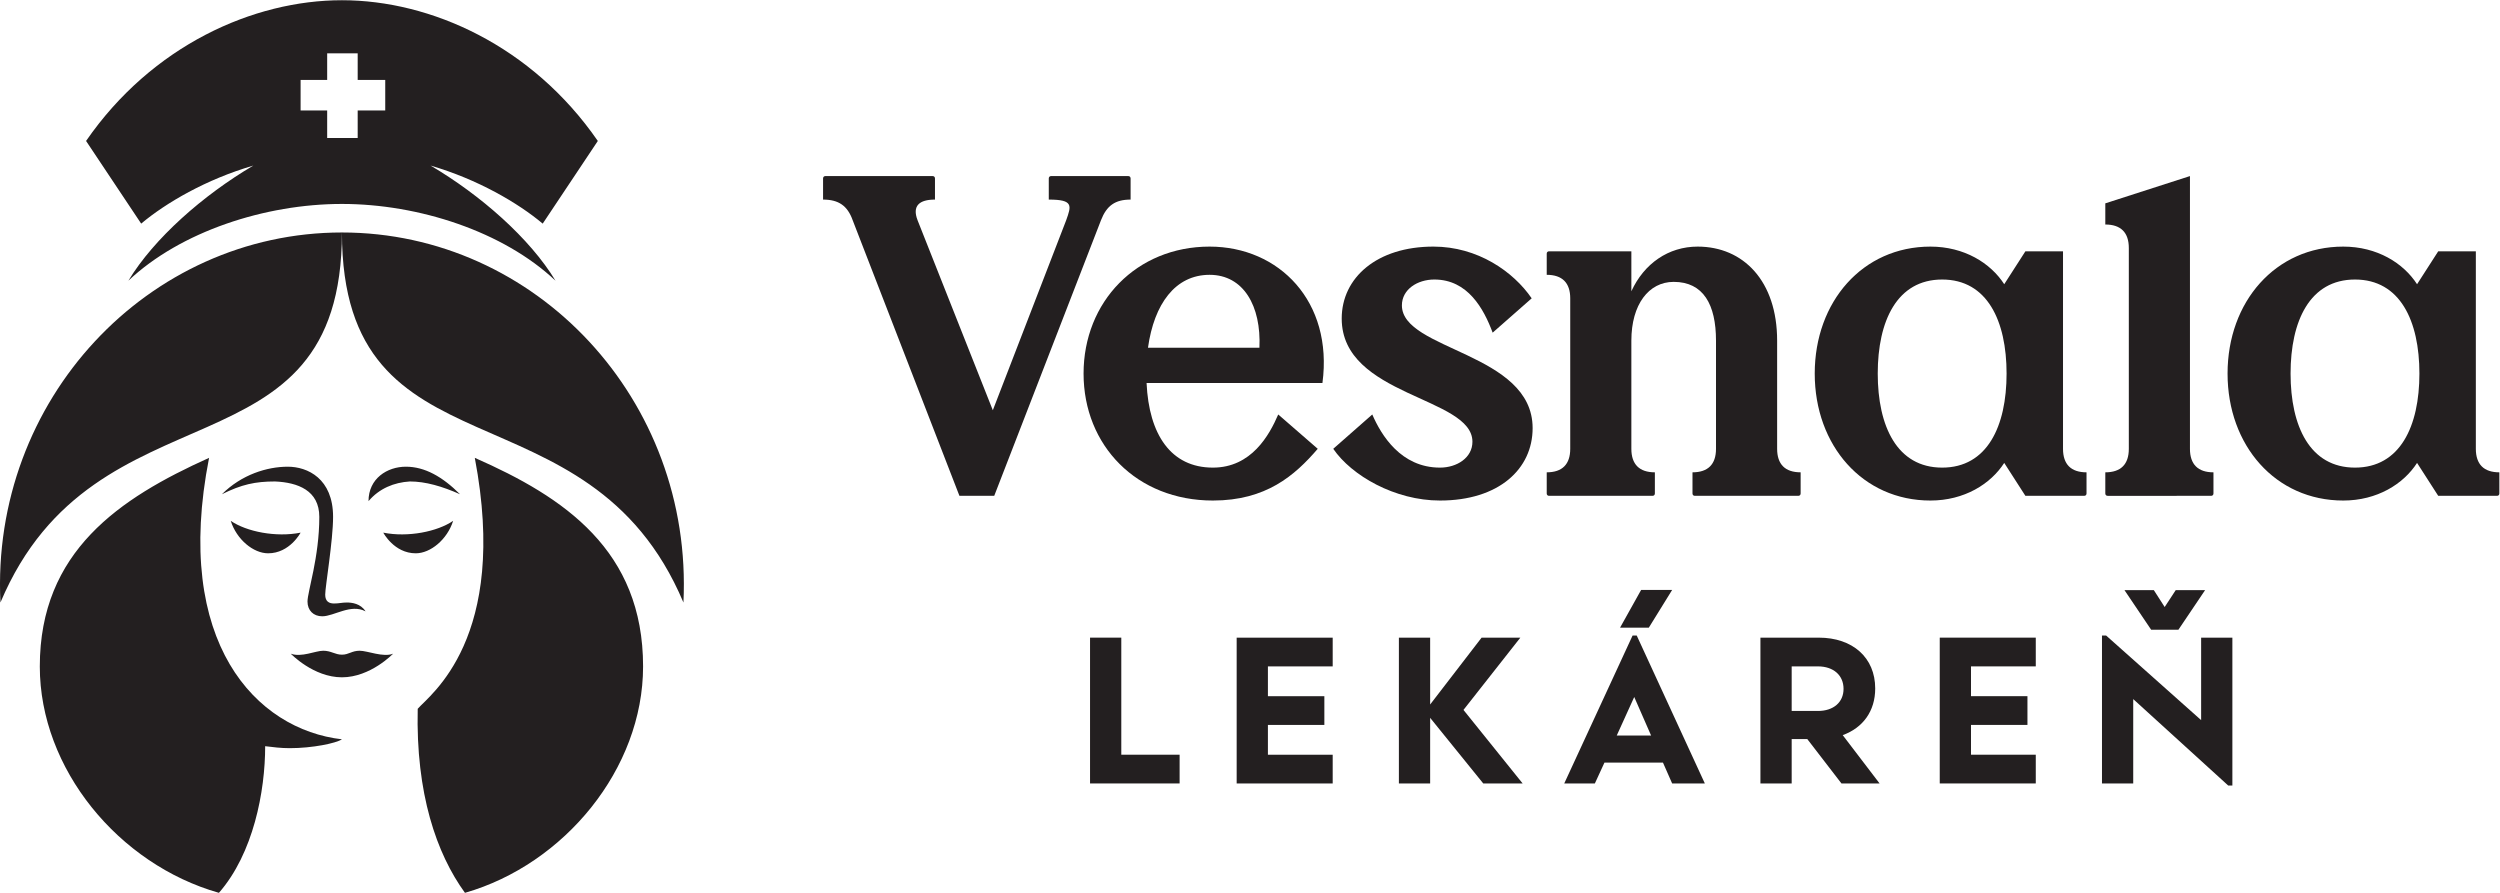 <?xml version="1.0" encoding="UTF-8" standalone="no"?>
<svg
   xmlns:dc="http://purl.org/dc/elements/1.1/"
   xmlns:cc="http://creativecommons.org/ns#"
   xmlns:rdf="http://www.w3.org/1999/02/22-rdf-syntax-ns#"
   xmlns:svg="http://www.w3.org/2000/svg"
   xmlns="http://www.w3.org/2000/svg"
   viewBox="0 0 826.92 295.32"
   height="295.32"
   width="826.92"
   xml:space="preserve"
   id="svg2"
   version="1.1"><defs
     id="defs6" /><g
     transform="matrix(1.333,0,0,-1.333,0,295.32)"
     id="g10"><g
       transform="scale(0.1)"
       id="g12"><path
         id="path14"
         style="fill:#231f20;fill-opacity:1;fill-rule:nonzero;stroke:none"
         d="m 1595.72,561.66 c 0,-253.961 -195.36,-490.84 -442,-561.66 -70.82,97.68 -122.1,246.641 -117.22,456.648 29.31,34.192 227.11,173.391 141.63,622.712 222.23,-97.669 417.59,-229.551 417.59,-517.7 m -564.1,280.832 c -53.725,0 -80.585,51.278 -80.585,51.278 61.045,-12.211 134.305,2.441 173.375,29.312 -14.65,-46.402 -56.16,-80.59 -92.79,-80.59 m -14.66,178.268 c -39.065,-2.44 -75.694,-17.1 -102.554,-48.85 0,56.18 46.399,85.48 92.784,85.48 46.4,0 90.36,-24.42 134.31,-68.378 -43.95,19.528 -85.47,31.748 -124.54,31.748 m 678.89,-300.369 c -236.88,561.659 -847.385,293.039 -847.385,918.189 481.075,0 871.795,-415.13 847.385,-918.189 M 745.906,1941.4 h 65.93 v -68.38 h 75.711 v 68.38 h 68.379 v 75.7 h -68.379 v 65.94 h -75.711 v -65.94 h -65.93 z M 975.453,593.41 c 0,0 -56.168,-58.621 -126.988,-58.621 -70.82,0 -126.981,58.621 -126.981,58.621 26.86,-9.781 61.051,7.32 80.59,7.32 19.531,0 29.289,-9.761 46.391,-9.761 17.09,0 24.422,9.761 43.961,9.761 19.539,0 58.609,-17.101 83.027,-7.32 m -402.93,329.672 c 39.071,-26.871 112.332,-41.523 173.383,-29.312 0,0 -26.859,-51.278 -80.59,-51.278 -36.632,0 -78.14,34.188 -92.793,80.59 m 253.961,9.758 c 0,-58.598 -19.531,-173.379 -19.531,-192.918 0,-17.09 9.774,-21.973 21.973,-21.973 12.219,0 19.539,2.442 31.75,2.442 12.219,0 34.187,-2.442 46.398,-21.981 -36.621,19.539 -78.148,-12.211 -107.437,-12.211 -21.992,0 -36.633,14.653 -36.633,36.633 0,24.43 29.301,109.887 29.301,210.008 0,65.941 -53.731,85.48 -109.891,87.92 -48.84,0 -83.027,-7.33 -131.879,-31.748 48.852,48.838 112.34,68.378 163.629,68.378 48.84,0 112.32,-29.3 112.32,-124.55 m -476.187,727.73 -136.75,205.12 c 163.617,236.88 415.137,349.21 634.918,349.21 219.785,0 471.305,-112.33 634.925,-349.21 l -136.75,-205.12 c -61.06,51.28 -161.17,109.89 -278.39,144.08 124.54,-73.26 246.64,-180.71 310.14,-285.72 -129.44,122.1 -339.45,190.47 -529.925,190.47 -190.469,0 -400.481,-68.37 -529.918,-190.47 63.5,105.01 185.598,212.46 310.137,285.72 -117.219,-34.19 -217.34,-92.8 -278.387,-144.08 M 848.465,380.949 c -14.641,-9.769 -73.262,-21.98 -129.418,-21.98 -21.981,0 -41.512,2.453 -61.051,4.89 C 657.996,251.52 628.684,97.68 543.215,0 294.137,70.82 98.773,307.699 98.773,561.66 c 0,285.711 197.801,417.59 420.032,517.7 -90.371,-459.098 117.211,-673.989 329.66,-698.411 m 0,1257.631 c 0,-625.15 -610.5,-356.53 -847.379,-918.189 C -23.324,1223.45 367.395,1638.58 848.465,1638.58" /><path
         id="path16"
         style="fill:#231f20;fill-opacity:1;fill-rule:nonzero;stroke:none"
         d="m 2805.45,1772.72 v -52.51 c -38.51,0 -59.51,-15.17 -73.52,-51.33 L 2467.06,985.102 h -86.35 l -264.86,683.778 c -12.84,36.16 -35.01,51.33 -73.52,51.33 v 52.51 c 0,3.5 2.34,5.83 5.83,5.83 h 266.05 c 3.5,0 5.83,-2.33 5.83,-5.83 v -52.51 c -38.51,0 -57.17,-15.17 -43.17,-51.33 l 186.7,-471.41 182.02,471.41 c 12.84,36.16 18.67,51.33 -43.17,51.33 v 52.51 c 0,3.5 2.33,5.83 5.83,5.83 h 191.36 c 3.51,0 5.84,-2.33 5.84,-5.83" /><path
         id="path18"
         style="fill:#231f20;fill-opacity:1;fill-rule:nonzero;stroke:none"
         d="m 2848.59,1352.66 h 276.54 c 4.67,103.86 -39.67,180.86 -123.68,180.86 -85.18,0 -137.68,-72.34 -152.86,-180.86 m 432.9,-87.52 h -436.4 c 5.83,-128.35 60.68,-210.03 164.53,-210.03 95.68,0 140.01,80.51 162.18,131.86 l 98.02,-85.19 c -57.18,-66.5 -128.35,-128.35 -260.2,-128.35 -189.03,0 -320.88,136.52 -320.88,315.05 0,178.54 131.85,315.06 312.71,315.06 172.69,0 306.88,-136.52 280.04,-338.4" /><path
         id="path20"
         style="fill:#231f20;fill-opacity:1;fill-rule:nonzero;stroke:none"
         d="m 3559.15,1521.86 c -42,0 -80.51,-24.5 -80.51,-64.18 0,-112.02 324.38,-116.68 324.38,-304.55 0,-101.51 -84.02,-179.7 -229.87,-179.7 -112.02,0 -219.36,61.85 -264.87,128.35 l 96.85,85.19 c 22.16,-51.35 71.18,-131.86 168.02,-131.86 42.01,0 80.51,24.5 80.51,64.18 0,112.01 -324.37,112.01 -324.37,305.71 0,101.52 87.51,178.54 227.53,178.54 109.68,0 198.36,-61.86 243.86,-128.36 L 3703.84,1390 c -22.17,59.52 -61.85,131.86 -144.69,131.86" /><path
         id="path22"
         style="fill:#231f20;fill-opacity:1;fill-rule:nonzero;stroke:none"
         d="m 4468.06,1043.45 v -52.509 c 0,-3.5 -2.33,-5.832 -5.83,-5.832 h -256.71 c -3.5,0 -5.83,2.332 -5.83,5.832 v 52.509 c 38.51,0 58.34,19.83 58.34,58.34 v 268.38 c 0,89.84 -31.5,145.85 -105.02,145.85 -61.83,0 -105,-56.01 -105,-145.85 v -268.38 c 0,-38.51 19.83,-58.34 58.34,-58.34 v -52.509 c 0,-3.5 -2.34,-5.832 -5.83,-5.832 h -256.71 c -3.5,0 -5.83,2.332 -5.83,5.832 v 52.509 c 38.5,0 58.34,19.83 58.34,58.34 v 373.39 c 0,38.5 -19.84,58.35 -58.34,58.35 v 52.5 c 0,3.5 2.33,5.84 5.83,5.84 h 204.2 v -99.18 c 31.5,68.84 92.17,110.85 164.51,110.85 113.19,0 197.2,-85.19 197.2,-233.37 v -268.38 c 0,-38.51 19.83,-58.34 58.34,-58.34" /><path
         id="path24"
         style="fill:#231f20;fill-opacity:1;fill-rule:nonzero;stroke:none"
         d="m 4979.08,1288.48 c 0,130.69 -47.83,233.38 -159.85,233.38 -112.02,0 -159.86,-102.69 -159.86,-233.38 0,-130.67 47.84,-233.36 159.86,-233.36 112.02,0 159.85,102.69 159.85,233.36 m 198.37,-245.03 v -52.509 c 0,-3.492 -2.33,-5.832 -5.84,-5.832 h -145.85 l -52.51,81.681 c -33.84,-52.51 -99.18,-93.349 -183.19,-93.349 -168.03,0 -287.04,136.519 -287.04,315.039 0,178.54 119.01,315.06 287.04,315.06 84.01,0 149.35,-40.84 183.19,-93.35 l 52.51,81.68 h 93.35 v -490.08 c 0,-38.51 19.83,-58.34 58.34,-58.34" /><path
         id="path26"
         style="fill:#231f20;fill-opacity:1;fill-rule:nonzero;stroke:none"
         d="m 5434.1,1778.55 v -676.77 c 0,-38.5 19.83,-58.34 58.34,-58.34 v -52.51 c 0,-3.489 -2.33,-5.828 -5.83,-5.828 H 5229.9 c -3.5,0 -5.83,2.339 -5.83,5.828 v 52.51 c 38.51,0 58.34,19.84 58.34,58.34 v 498.24 c 0,38.52 -19.83,58.34 -58.34,58.34 v 52.52 l 210.03,67.67" /><path
         id="path28"
         style="fill:#231f20;fill-opacity:1;fill-rule:nonzero;stroke:none"
         d="m 6003.48,1288.48 c 0,130.69 -47.83,233.38 -159.85,233.38 -112.02,0 -159.86,-102.69 -159.86,-233.38 0,-130.67 47.84,-233.36 159.86,-233.36 112.02,0 159.85,102.69 159.85,233.36 m 198.37,-245.03 v -52.509 c 0,-3.492 -2.33,-5.832 -5.84,-5.832 h -145.85 l -52.51,81.681 c -33.84,-52.51 -99.18,-93.349 -183.19,-93.349 -168.03,0 -287.04,136.519 -287.04,315.039 0,178.54 119.01,315.06 287.04,315.06 84.01,0 149.35,-40.84 183.19,-93.35 l 52.51,81.68 h 93.35 v -490.08 c 0,-38.51 19.83,-58.34 58.34,-58.34" /><path
         id="path30"
         style="fill:#231f20;fill-opacity:1;fill-rule:nonzero;stroke:none"
         d="M 2927.06,342.738 V 271.422 H 2704.81 V 633.23 h 77.55 V 342.738 h 144.7" /><path
         id="path32"
         style="fill:#231f20;fill-opacity:1;fill-rule:nonzero;stroke:none"
         d="M 3146.17,561.898 V 487.98 h 140.06 v -71.32 h -140.06 v -73.922 h 160.75 V 271.422 H 3068.63 V 633.23 h 238.29 v -71.332 h -160.75" /><path
         id="path34"
         style="fill:#231f20;fill-opacity:1;fill-rule:nonzero;stroke:none"
         d="m 3680.52,271.422 -131.78,162.82 v -162.82 h -77.55 v 361.789 h 77.55 V 467.332 l 127.66,165.879 h 96.14 l -141.1,-179.34 146.78,-182.449 h -97.7" /><path
         id="path36"
         style="fill:#231f20;fill-opacity:1;fill-rule:nonzero;stroke:none"
         d="m 4091.36,658.031 h -71.35 l 52.21,93.539 h 77.01 z m 5.65,-267.73 -41.85,95.621 -43.42,-95.621 z m 29.46,-67.172 h -145.22 l -23.78,-51.699 h -75.97 l 169.54,366.968 h 10.32 L 4230.35,271.43 h -81.12 l -22.76,51.699" /><path
         id="path38"
         style="fill:#231f20;fill-opacity:1;fill-rule:nonzero;stroke:none"
         d="m 4445.84,451.281 h 65.12 c 38.77,0 63.58,21.731 63.58,54.809 0,33.582 -24.81,55.801 -63.58,55.801 h -65.12 z m 38.76,-69.769 h -38.76 V 271.43 h -77.55 v 361.789 h 144.75 c 84.24,0 140.06,-49.629 140.06,-126.09 0,-56.359 -30.49,-97.688 -80.64,-115.789 l 91.5,-119.91 h -94.61 l -84.75,110.082" /><path
         id="path40"
         style="fill:#231f20;fill-opacity:1;fill-rule:nonzero;stroke:none"
         d="M 4890.79,561.898 V 487.98 h 140.08 v -71.32 h -140.08 v -73.922 h 160.74 V 271.422 H 4813.24 V 633.23 h 238.29 v -71.332 h -160.74" /><path
         id="path42"
         style="fill:#231f20;fill-opacity:1;fill-rule:nonzero;stroke:none"
         d="m 5337.81,652.871 -66.17,98.211 h 72.86 l 26.89,-41.871 27.4,41.871 h 72.88 l -66.17,-98.211 z m 201.56,-19.652 V 266.27 h -10.35 L 5293.34,480.738 V 271.43 h -77.52 v 366.968 h 10.35 l 235.68,-209.847 v 204.668 h 77.52" /></g></g></svg>